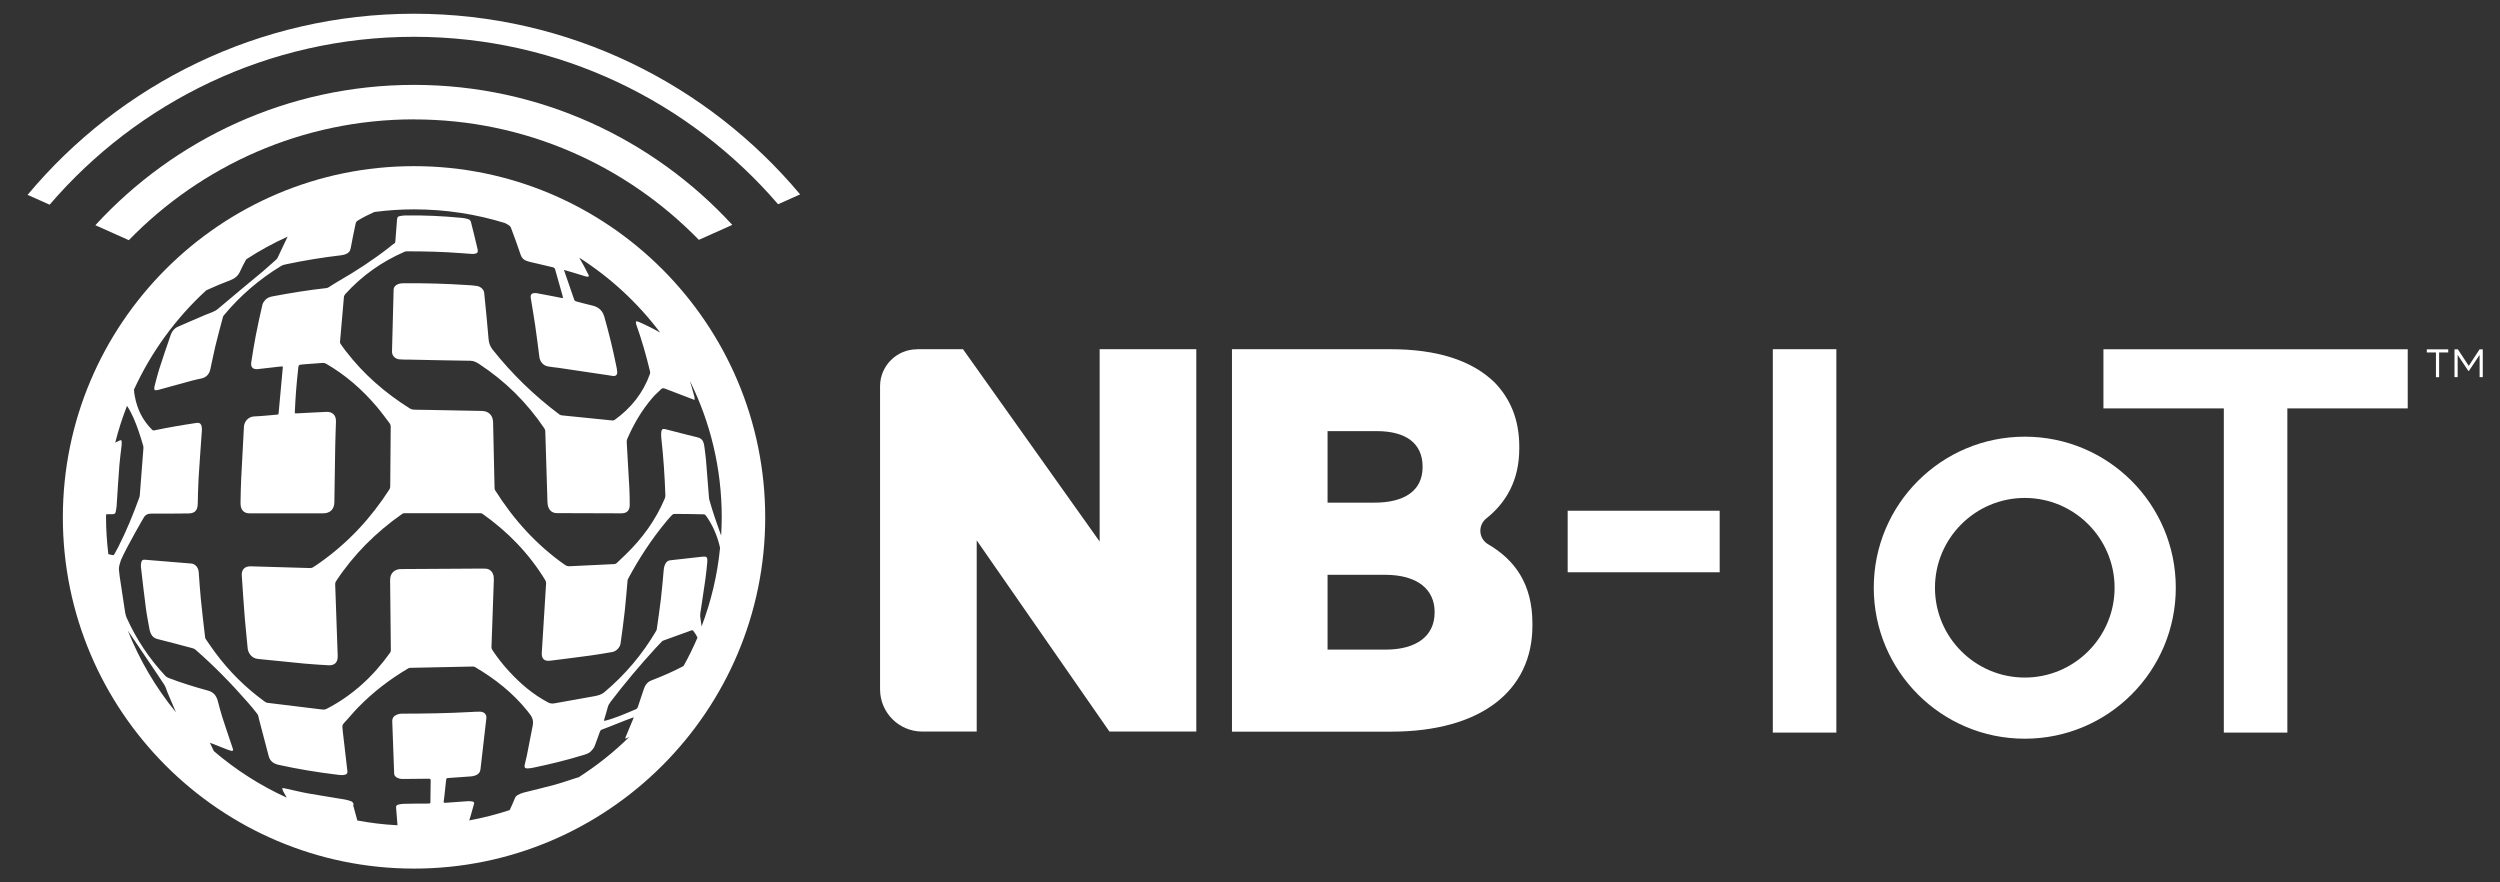 <svg width="85" height="30" viewBox="0 0 85 30" fill="none" xmlns="http://www.w3.org/2000/svg">
<rect x="0" y="0" width="85" height="30" fill="#333333" stroke="none"/>
<g clip-path="url(#clip0_1717_33407)">
<path d="M14.077 1.251C19.021 1.251 23.457 3.461 26.455 6.944L27.204 6.609C24.062 2.859 19.343 0.467 14.077 0.467C8.81 0.467 4.08 2.863 0.938 6.625L1.687 6.96C4.685 3.468 9.125 1.251 14.077 1.251Z" fill="white"/>
<path d="M14.077 5.649C7.492 5.649 2.137 11.005 2.137 17.592C2.137 24.179 7.492 29.532 14.077 29.532C20.661 29.532 26.017 24.176 26.017 17.592C26.017 11.007 20.661 5.649 14.077 5.649ZM4.338 21.429C4.574 21.776 4.809 22.125 5.044 22.473C5.227 22.744 5.412 23.014 5.59 23.288C5.638 23.363 5.658 23.459 5.695 23.544C5.791 23.77 5.887 23.996 5.983 24.22C5.3 23.386 4.745 22.445 4.341 21.429H4.338ZM3.888 18.841C3.872 18.871 3.854 18.88 3.82 18.873C3.774 18.862 3.729 18.852 3.683 18.841C3.635 18.43 3.605 18.014 3.605 17.592C3.605 17.555 3.608 17.521 3.608 17.485C3.683 17.485 3.756 17.48 3.831 17.482C3.884 17.482 3.918 17.464 3.93 17.416C3.946 17.35 3.959 17.284 3.964 17.215C3.996 16.744 4.023 16.276 4.06 15.806C4.076 15.589 4.11 15.374 4.133 15.157C4.137 15.111 4.14 15.064 4.137 15.016C4.137 14.975 4.115 14.952 4.071 14.975C4.021 15 3.971 15.025 3.918 15.05C4.025 14.62 4.16 14.205 4.318 13.798C4.489 14.056 4.601 14.342 4.704 14.632C4.765 14.806 4.818 14.984 4.871 15.162C4.882 15.201 4.877 15.244 4.873 15.285C4.834 15.799 4.793 16.311 4.754 16.825C4.752 16.856 4.745 16.888 4.736 16.918C4.526 17.494 4.295 18.062 4.016 18.608C3.975 18.688 3.93 18.764 3.888 18.843V18.841ZM12.026 27.355C12.014 27.319 11.998 27.269 11.951 27.248C11.88 27.218 11.802 27.198 11.718 27.182C11.309 27.111 10.9 27.052 10.493 26.979C10.233 26.933 9.977 26.867 9.717 26.812C9.678 26.805 9.587 26.78 9.596 26.812C9.607 26.855 9.619 26.878 9.632 26.91C9.669 26.981 9.71 27.049 9.749 27.12C8.847 26.709 8.015 26.175 7.271 25.538C7.23 25.455 7.191 25.373 7.152 25.288C7.148 25.282 7.148 25.273 7.141 25.254C7.317 25.323 7.481 25.389 7.648 25.453C7.716 25.48 7.785 25.506 7.856 25.526C7.874 25.533 7.906 25.531 7.917 25.519C7.929 25.508 7.924 25.476 7.917 25.457C7.796 25.094 7.671 24.734 7.554 24.37C7.497 24.19 7.451 24.007 7.403 23.825C7.355 23.651 7.255 23.53 7.077 23.482C6.629 23.359 6.184 23.224 5.748 23.057C5.7 23.039 5.649 23.012 5.617 22.975C5.072 22.39 4.635 21.733 4.306 21.004C4.261 20.901 4.249 20.782 4.231 20.668C4.174 20.312 4.121 19.956 4.069 19.597C4.06 19.529 4.053 19.458 4.046 19.389C4.032 19.266 4.078 19.154 4.112 19.042C4.332 18.547 4.893 17.587 4.896 17.585C4.964 17.478 5.058 17.459 5.197 17.462C5.599 17.468 5.999 17.459 6.401 17.457C6.62 17.457 6.718 17.357 6.723 17.135C6.732 16.843 6.734 16.553 6.752 16.26C6.784 15.719 6.828 15.178 6.864 14.634C6.867 14.584 6.864 14.531 6.853 14.483C6.83 14.401 6.775 14.367 6.691 14.378C6.435 14.417 6.179 14.456 5.923 14.502C5.697 14.541 5.473 14.586 5.25 14.632C5.213 14.639 5.19 14.632 5.165 14.604C4.85 14.292 4.665 13.912 4.585 13.479C4.571 13.401 4.555 13.323 4.555 13.246C5.145 11.96 5.983 10.813 7.013 9.87C7.287 9.744 7.566 9.628 7.846 9.521C7.981 9.468 8.091 9.384 8.155 9.244C8.221 9.098 8.294 8.956 8.372 8.817C8.819 8.525 9.29 8.267 9.779 8.045C9.669 8.283 9.552 8.516 9.443 8.755C9.418 8.81 9.377 8.84 9.336 8.874C9.201 8.991 9.073 9.114 8.936 9.228C8.429 9.651 7.917 10.069 7.415 10.498C7.285 10.608 7.132 10.64 6.985 10.704C6.67 10.841 6.353 10.973 6.04 11.113C5.926 11.165 5.848 11.263 5.807 11.38C5.67 11.77 5.54 12.161 5.412 12.554C5.357 12.725 5.316 12.903 5.268 13.079C5.261 13.102 5.256 13.122 5.252 13.145C5.229 13.266 5.261 13.289 5.378 13.257C5.759 13.15 6.143 13.045 6.526 12.942C6.634 12.912 6.743 12.892 6.853 12.867C7.013 12.83 7.111 12.723 7.148 12.57C7.209 12.309 7.255 12.042 7.319 11.782C7.401 11.444 7.492 11.108 7.582 10.772C7.586 10.752 7.602 10.731 7.616 10.715C8.171 10.048 8.819 9.491 9.559 9.043C9.612 9.011 9.674 8.995 9.735 8.984C10.35 8.854 10.969 8.753 11.594 8.68C11.649 8.673 11.704 8.662 11.754 8.641C11.85 8.605 11.907 8.543 11.925 8.431C11.973 8.153 12.035 7.878 12.092 7.602C12.101 7.554 12.124 7.524 12.168 7.497C12.35 7.385 12.537 7.292 12.732 7.207C13.172 7.15 13.62 7.118 14.077 7.118C15.155 7.118 16.196 7.282 17.176 7.586C17.222 7.614 17.267 7.639 17.311 7.666C17.336 7.682 17.361 7.709 17.37 7.737C17.484 8.043 17.599 8.349 17.701 8.66C17.738 8.771 17.809 8.84 17.909 8.872C18.03 8.913 18.158 8.936 18.282 8.966C18.457 9.007 18.636 9.048 18.811 9.091C18.834 9.098 18.864 9.125 18.871 9.148C18.957 9.45 19.042 9.751 19.127 10.055C19.131 10.076 19.136 10.089 19.14 10.121C19.14 10.133 19.133 10.139 19.113 10.135C19.015 10.117 18.942 10.101 18.852 10.082C18.651 10.044 18.451 10.005 18.25 9.968C18.231 9.964 18.213 9.964 18.192 9.964C18.078 9.964 18.028 10.016 18.046 10.13C18.096 10.439 18.149 10.747 18.195 11.055C18.247 11.416 18.293 11.779 18.339 12.14C18.359 12.298 18.471 12.428 18.626 12.458C18.745 12.48 18.866 12.49 18.987 12.506C19.554 12.59 20.12 12.675 20.689 12.759C20.734 12.766 20.782 12.775 20.828 12.782C20.928 12.798 20.99 12.752 20.986 12.652C20.983 12.574 20.965 12.499 20.949 12.423C20.837 11.866 20.702 11.316 20.547 10.77C20.485 10.553 20.344 10.434 20.131 10.386C19.946 10.343 19.764 10.295 19.581 10.245C19.558 10.238 19.531 10.215 19.524 10.192C19.407 9.861 19.293 9.527 19.177 9.187C19.177 9.185 19.174 9.178 19.184 9.18C19.286 9.21 19.378 9.235 19.478 9.265C19.618 9.306 19.757 9.349 19.896 9.393C19.91 9.397 19.921 9.402 19.935 9.404C19.96 9.409 19.997 9.411 20.015 9.395C20.031 9.384 20.01 9.347 19.999 9.326C19.905 9.132 19.803 8.945 19.693 8.76C20.755 9.438 21.689 10.302 22.445 11.307C22.21 11.174 21.968 11.053 21.719 10.944C21.689 10.93 21.655 10.93 21.623 10.923C21.623 10.957 21.618 10.994 21.63 11.026C21.819 11.553 21.972 12.09 22.102 12.633C22.109 12.661 22.107 12.695 22.096 12.72C21.863 13.369 21.451 13.878 20.896 14.278C20.878 14.292 20.846 14.299 20.823 14.296C20.25 14.239 19.679 14.182 19.106 14.123C19.076 14.12 19.042 14.107 19.019 14.091C18.167 13.453 17.411 12.72 16.749 11.887C16.658 11.77 16.621 11.656 16.61 11.514C16.569 10.996 16.514 10.477 16.463 9.961C16.452 9.849 16.356 9.749 16.219 9.724C16.098 9.703 15.975 9.696 15.851 9.69C15.15 9.644 14.449 9.626 13.746 9.63C13.65 9.63 13.556 9.637 13.474 9.692C13.417 9.731 13.385 9.781 13.383 9.852C13.364 10.551 13.344 11.252 13.328 11.951C13.323 12.088 13.431 12.204 13.577 12.218C13.693 12.229 13.812 12.225 13.928 12.227C14.616 12.241 15.306 12.257 15.995 12.266C16.114 12.266 16.208 12.323 16.297 12.38C17.181 12.96 17.918 13.689 18.51 14.568C18.528 14.595 18.54 14.63 18.54 14.662C18.565 15.459 18.587 16.253 18.613 17.051C18.613 17.121 18.624 17.197 18.651 17.261C18.704 17.382 18.8 17.446 18.937 17.446C19.668 17.446 20.399 17.45 21.127 17.453C21.312 17.453 21.41 17.359 21.41 17.172C21.41 16.989 21.408 16.804 21.399 16.621C21.369 16.089 21.337 15.557 21.308 15.023C21.308 14.993 21.312 14.959 21.324 14.929C21.545 14.422 21.819 13.947 22.182 13.527C22.271 13.421 22.377 13.332 22.475 13.234C22.511 13.198 22.55 13.191 22.598 13.209C22.913 13.33 23.231 13.451 23.546 13.572C23.564 13.579 23.585 13.586 23.617 13.6C23.614 13.556 23.617 13.52 23.61 13.488C23.56 13.307 23.512 13.127 23.454 12.949C24.149 14.346 24.539 15.92 24.539 17.585C24.539 17.795 24.53 18.003 24.519 18.211C24.375 17.813 24.236 17.414 24.121 17.007C24.112 16.977 24.108 16.945 24.105 16.913C24.071 16.486 24.039 16.057 24.003 15.63C23.989 15.472 23.964 15.315 23.945 15.157C23.943 15.132 23.936 15.105 23.93 15.08C23.9 14.968 23.836 14.897 23.713 14.87C23.347 14.783 22.984 14.682 22.619 14.591C22.539 14.57 22.495 14.595 22.484 14.678C22.475 14.746 22.477 14.817 22.484 14.885C22.557 15.536 22.6 16.189 22.623 16.845C22.623 16.882 22.614 16.92 22.6 16.955C22.292 17.683 21.837 18.309 21.269 18.857C21.171 18.953 21.07 19.049 20.97 19.143C20.949 19.163 20.915 19.177 20.885 19.179C20.378 19.204 19.871 19.227 19.366 19.252C19.307 19.255 19.259 19.241 19.209 19.207C18.24 18.528 17.464 17.667 16.836 16.671C16.822 16.651 16.815 16.623 16.815 16.598C16.797 15.851 16.781 15.105 16.765 14.356C16.76 14.123 16.616 13.976 16.384 13.972C15.742 13.958 15.1 13.947 14.461 13.935C14.33 13.933 14.2 13.935 14.07 13.928C14.027 13.928 13.979 13.915 13.942 13.892C13.102 13.367 12.364 12.727 11.759 11.939C11.695 11.857 11.635 11.773 11.576 11.686C11.565 11.67 11.56 11.647 11.56 11.629C11.603 11.119 11.647 10.61 11.693 10.103C11.695 10.066 11.715 10.025 11.741 9.998C12.307 9.372 12.983 8.895 13.757 8.559C13.78 8.55 13.805 8.545 13.828 8.545C14.454 8.545 15.079 8.559 15.705 8.609C15.822 8.618 15.938 8.628 16.057 8.634C16.078 8.634 16.098 8.634 16.119 8.632C16.237 8.614 16.262 8.582 16.237 8.468C16.164 8.146 16.089 7.862 16.011 7.543C16.005 7.518 15.982 7.47 15.918 7.451C15.833 7.426 15.79 7.415 15.703 7.408C15.059 7.346 14.413 7.314 13.764 7.326C13.702 7.326 13.641 7.339 13.579 7.351C13.529 7.36 13.506 7.392 13.501 7.447C13.483 7.712 13.463 7.938 13.442 8.203C13.44 8.244 13.428 8.269 13.389 8.29C13.339 8.317 13.296 8.36 13.25 8.397C12.697 8.831 12.11 9.215 11.501 9.564C11.389 9.628 11.279 9.703 11.169 9.77C11.149 9.783 11.121 9.792 11.096 9.795C10.484 9.863 9.875 9.961 9.269 10.076C9.173 10.094 9.084 10.126 9.018 10.199C8.977 10.245 8.936 10.302 8.922 10.361C8.84 10.713 8.762 11.067 8.694 11.421C8.637 11.718 8.589 12.017 8.543 12.316C8.516 12.485 8.598 12.567 8.769 12.549C9.018 12.522 9.265 12.492 9.514 12.464C9.546 12.46 9.584 12.458 9.594 12.458C9.623 12.458 9.616 12.492 9.614 12.506C9.566 13.02 9.521 13.533 9.473 14.047C9.47 14.084 9.454 14.093 9.42 14.098C9.16 14.118 8.899 14.148 8.639 14.159C8.445 14.166 8.303 14.333 8.294 14.506C8.262 15.1 8.228 15.692 8.2 16.285C8.187 16.546 8.184 16.808 8.178 17.069C8.178 17.117 8.178 17.167 8.187 17.215C8.216 17.368 8.321 17.453 8.479 17.453C9.112 17.453 9.742 17.453 10.375 17.453C10.578 17.453 10.784 17.453 10.987 17.453C11.224 17.453 11.364 17.316 11.368 17.078C11.377 16.443 11.386 15.806 11.398 15.171C11.402 14.89 11.416 14.611 11.423 14.331C11.428 14.118 11.309 13.995 11.094 14.004C10.747 14.018 10.448 14.038 10.101 14.054C10.078 14.054 10.055 14.054 10.025 14.054C10.025 14.034 10.025 14.013 10.025 13.995C10.048 13.465 10.08 13.072 10.135 12.563C10.158 12.414 10.121 12.403 10.327 12.387C10.541 12.369 10.756 12.353 10.973 12.339C11.007 12.339 11.048 12.346 11.08 12.362C11.745 12.745 12.314 13.243 12.809 13.826C12.96 14.002 13.095 14.193 13.236 14.376C13.273 14.422 13.287 14.47 13.284 14.527C13.277 15.198 13.275 15.87 13.268 16.541C13.268 16.573 13.259 16.61 13.241 16.637C12.62 17.605 11.85 18.437 10.911 19.106C10.825 19.168 10.736 19.229 10.644 19.287C10.617 19.305 10.578 19.316 10.544 19.314C9.872 19.296 9.201 19.275 8.529 19.255C8.326 19.248 8.207 19.362 8.221 19.567C8.253 20.054 8.285 20.543 8.324 21.029C8.351 21.365 8.392 21.698 8.42 22.034C8.433 22.205 8.559 22.383 8.771 22.404C9.299 22.454 9.827 22.511 10.352 22.562C10.624 22.587 10.895 22.603 11.167 22.619C11.38 22.632 11.489 22.516 11.482 22.303C11.453 21.488 11.423 20.673 11.396 19.858C11.396 19.828 11.405 19.794 11.421 19.768C12.021 18.855 12.782 18.097 13.677 17.471C13.698 17.457 13.725 17.448 13.75 17.448C14.611 17.448 15.472 17.448 16.333 17.448C16.358 17.448 16.386 17.457 16.406 17.471C17.27 18.081 17.991 18.825 18.542 19.73C18.56 19.762 18.569 19.805 18.567 19.841C18.519 20.623 18.471 21.406 18.421 22.187C18.407 22.397 18.503 22.491 18.713 22.463C19.161 22.406 19.611 22.352 20.058 22.29C20.312 22.256 20.563 22.212 20.814 22.169C20.951 22.146 21.079 22.018 21.1 21.874C21.152 21.502 21.203 21.127 21.244 20.755C21.282 20.417 21.305 20.077 21.337 19.739C21.337 19.716 21.346 19.693 21.358 19.675C21.726 18.987 22.15 18.339 22.648 17.736C22.712 17.658 22.781 17.58 22.852 17.507C22.87 17.489 22.902 17.473 22.929 17.473C23.265 17.473 23.598 17.48 23.934 17.487C23.959 17.487 23.991 17.514 24.007 17.537C24.22 17.838 24.368 18.172 24.459 18.528C24.468 18.562 24.475 18.597 24.482 18.629C24.391 19.561 24.174 20.454 23.854 21.299C23.838 21.189 23.82 21.079 23.808 20.97C23.799 20.872 23.825 20.771 23.838 20.673C23.886 20.349 23.936 20.026 23.982 19.702C24.009 19.513 24.026 19.323 24.046 19.134C24.046 19.12 24.048 19.106 24.048 19.095C24.055 18.935 24.028 18.912 23.872 18.928C23.514 18.969 23.155 19.01 22.794 19.049C22.724 19.056 22.673 19.088 22.637 19.145C22.587 19.225 22.571 19.312 22.564 19.403C22.534 19.725 22.509 20.047 22.47 20.369C22.431 20.705 22.379 21.041 22.333 21.376C22.331 21.399 22.324 21.424 22.313 21.445C21.847 22.239 21.26 22.936 20.554 23.53C20.449 23.619 20.33 23.649 20.202 23.672C19.752 23.754 19.3 23.831 18.85 23.914C18.773 23.927 18.704 23.921 18.633 23.882C18.124 23.612 17.695 23.247 17.309 22.826C17.098 22.598 16.907 22.354 16.735 22.093C16.719 22.068 16.71 22.034 16.71 22.004C16.735 21.246 16.765 20.488 16.79 19.73C16.79 19.668 16.79 19.602 16.772 19.545C16.731 19.419 16.639 19.339 16.505 19.334C16.336 19.328 16.164 19.334 15.993 19.334C15.207 19.339 14.422 19.344 13.636 19.348C13.463 19.348 13.335 19.433 13.284 19.581C13.271 19.625 13.264 19.675 13.264 19.72C13.271 20.515 13.28 21.31 13.289 22.105C13.289 22.132 13.282 22.162 13.268 22.185C12.697 22.986 11.994 23.64 11.117 24.094C11.067 24.122 11.017 24.131 10.959 24.124C10.334 24.048 9.708 23.973 9.084 23.895C9.055 23.891 9.025 23.872 9 23.854C8.351 23.384 7.789 22.826 7.314 22.183C7.202 22.032 7.097 21.876 6.992 21.723C6.979 21.705 6.974 21.678 6.972 21.655C6.921 21.216 6.869 20.78 6.826 20.342C6.796 20.047 6.78 19.752 6.757 19.458C6.75 19.369 6.718 19.284 6.652 19.227C6.615 19.195 6.561 19.165 6.513 19.161C5.985 19.115 5.457 19.074 4.928 19.031C4.855 19.024 4.82 19.047 4.804 19.117C4.793 19.165 4.786 19.22 4.791 19.268C4.845 19.739 4.898 20.207 4.96 20.677C4.992 20.922 5.042 21.166 5.085 21.41C5.094 21.461 5.115 21.509 5.135 21.554C5.179 21.643 5.247 21.701 5.348 21.726C5.752 21.828 6.154 21.933 6.554 22.041C6.59 22.05 6.627 22.07 6.654 22.096C7.278 22.642 7.856 23.231 8.401 23.854C8.52 23.991 8.641 24.128 8.749 24.274C8.787 24.325 8.792 24.4 8.81 24.466C8.92 24.88 9.027 25.293 9.135 25.706C9.18 25.88 9.306 25.967 9.468 26.003C10.117 26.147 10.772 26.255 11.43 26.335C11.487 26.341 11.542 26.351 11.599 26.353C11.645 26.353 11.69 26.353 11.734 26.339C11.8 26.321 11.82 26.284 11.811 26.216C11.759 25.77 11.706 25.325 11.656 24.88C11.651 24.841 11.651 24.8 11.645 24.761C11.631 24.688 11.645 24.635 11.702 24.576C11.871 24.4 12.021 24.208 12.193 24.035C12.695 23.523 13.261 23.091 13.878 22.726C13.899 22.712 13.928 22.708 13.954 22.706C14.662 22.689 15.37 22.676 16.075 22.662C16.1 22.662 16.128 22.667 16.151 22.68C16.831 23.08 17.441 23.56 17.937 24.179C17.973 24.222 18.007 24.268 18.039 24.313C18.114 24.415 18.139 24.529 18.115 24.656C18.049 24.998 17.982 25.343 17.914 25.686C17.891 25.796 17.863 25.903 17.838 26.012C17.822 26.086 17.848 26.124 17.921 26.127C17.989 26.127 18.06 26.115 18.128 26.102C18.683 25.987 19.234 25.853 19.777 25.688C19.889 25.654 20.008 25.629 20.093 25.542C20.141 25.492 20.191 25.435 20.216 25.371C20.287 25.195 20.332 25.049 20.399 24.871C20.408 24.848 20.428 24.82 20.451 24.811C20.801 24.683 21.166 24.523 21.518 24.398C21.522 24.398 21.552 24.386 21.543 24.407C21.442 24.647 21.353 24.866 21.255 25.099L21.269 25.11C21.289 25.104 21.31 25.099 21.328 25.09C21.353 25.078 21.376 25.062 21.401 25.051C20.874 25.572 20.291 26.033 19.666 26.433C19.647 26.435 19.629 26.437 19.613 26.444C19.36 26.524 19.108 26.613 18.852 26.684C18.501 26.78 18.147 26.86 17.793 26.951C17.72 26.97 17.651 27.004 17.587 27.04C17.553 27.061 17.521 27.1 17.507 27.139C17.452 27.276 17.393 27.41 17.329 27.543C16.884 27.689 16.425 27.808 15.954 27.894C15.973 27.84 15.989 27.785 16.005 27.73C16.043 27.598 16.078 27.465 16.116 27.333C16.13 27.289 16.112 27.264 16.073 27.255C16.025 27.246 15.975 27.237 15.927 27.239C15.662 27.255 15.399 27.276 15.134 27.296C15.116 27.296 15.084 27.296 15.084 27.262C15.093 27.189 15.098 27.154 15.107 27.086C15.127 26.903 15.146 26.721 15.166 26.538C15.175 26.456 15.178 26.456 15.258 26.451C15.516 26.433 15.774 26.417 16.034 26.396C16.087 26.392 16.139 26.376 16.187 26.355C16.272 26.319 16.324 26.257 16.336 26.159C16.402 25.576 16.47 24.994 16.537 24.412C16.55 24.288 16.459 24.197 16.315 24.197C16.212 24.197 16.112 24.201 16.009 24.208C15.226 24.252 14.442 24.263 13.659 24.265C13.597 24.265 13.531 24.281 13.474 24.306C13.38 24.348 13.332 24.425 13.337 24.533C13.36 25.119 13.38 25.709 13.401 26.296C13.401 26.355 13.431 26.396 13.476 26.426C13.547 26.472 13.627 26.488 13.709 26.485C13.999 26.483 14.289 26.481 14.577 26.476C14.625 26.476 14.643 26.488 14.643 26.538C14.639 26.782 14.636 27.027 14.634 27.271C14.634 27.314 14.614 27.319 14.577 27.321C14.294 27.321 14.008 27.323 13.725 27.33C13.661 27.33 13.597 27.344 13.536 27.358C13.483 27.369 13.463 27.406 13.467 27.463C13.485 27.662 13.499 27.86 13.515 28.059C13.051 28.036 12.595 27.979 12.149 27.897C12.101 27.721 12.056 27.543 12.005 27.367L12.026 27.355ZM23.242 22.644C22.888 22.833 22.52 22.991 22.146 23.135C22.004 23.19 21.931 23.302 21.886 23.439C21.808 23.667 21.76 23.822 21.682 24.051C21.673 24.076 21.648 24.101 21.625 24.112C21.287 24.254 20.91 24.423 20.554 24.51C20.543 24.512 20.533 24.496 20.545 24.455C20.57 24.366 20.581 24.336 20.607 24.249C20.625 24.185 20.645 24.124 20.661 24.058C20.677 23.984 20.714 23.923 20.759 23.863C21.241 23.231 21.753 22.623 22.29 22.036C22.36 21.959 22.431 21.883 22.504 21.81C22.52 21.794 22.543 21.78 22.566 21.774C22.877 21.662 23.19 21.55 23.5 21.436C23.537 21.422 23.555 21.427 23.58 21.459C23.635 21.529 23.678 21.602 23.715 21.678C23.573 22.009 23.416 22.331 23.242 22.642V22.644Z" fill="white"/>
<path d="M60.276 24.908H62.436V11.873H60.276V24.908ZM75.61 24.908H77.77V13.886H81.863V11.876H71.517V13.886H75.61V24.908ZM68.843 14.847C66.006 14.847 63.708 17.145 63.708 19.981C63.708 22.818 66.006 25.116 68.843 25.116C71.679 25.116 73.977 22.818 73.977 19.981C73.977 17.145 71.679 14.847 68.843 14.847ZM68.843 23.037C67.157 23.037 65.789 21.667 65.789 19.984C65.789 18.3 67.159 16.93 68.843 16.93C70.526 16.93 71.896 18.3 71.896 19.984C71.896 21.667 70.526 23.037 68.843 23.037ZM58.469 19.458H53.301V17.364H58.469V19.458Z" fill="white"/>
<path d="M31.18 11.873H32.742L37.388 18.412V11.873H40.674V24.873H37.721L33.208 18.373V24.873H31.358C30.564 24.873 29.922 24.229 29.922 23.437V13.134C29.922 12.44 30.486 11.876 31.18 11.876V11.873Z" fill="white"/>
<path d="M41.887 11.873H47.272C48.85 11.873 50.04 12.246 50.819 13.006C51.34 13.545 51.655 14.251 51.655 15.178V15.254C51.655 16.341 51.198 17.099 50.538 17.624C50.241 17.86 50.269 18.312 50.595 18.504C51.513 19.04 52.102 19.865 52.102 21.196V21.272C52.102 23.483 50.358 24.876 47.293 24.876H41.887V11.873ZM48.368 15.866C48.368 15.066 47.793 14.658 46.809 14.658H45.137V17.09H46.733C47.754 17.09 48.368 16.681 48.368 15.882V15.864V15.866ZM47.087 19.543H45.137V22.087H47.105C48.165 22.087 48.777 21.623 48.777 20.824V20.806C48.777 20.045 48.202 19.543 47.087 19.543Z" fill="white"/>
<path d="M14.077 4.06C17.87 4.06 21.301 5.631 23.761 8.155L24.898 7.646C22.208 4.722 18.352 2.886 14.077 2.886C9.802 2.886 5.933 4.725 3.242 7.657L4.38 8.166C6.839 5.636 10.277 4.058 14.077 4.058V4.06Z" fill="white"/>
<path d="M82.822 11.983H82.512V11.878H83.24V11.983H82.93V12.825H82.822V11.983ZM83.455 11.878H83.569L83.937 12.44L84.305 11.878H84.414V12.823H84.307V12.067L83.941 12.613H83.925L83.56 12.067V12.823H83.453V11.878H83.455Z" fill="white"/>
</g>
<defs>
<clipPath id="clip0_1717_33407">
<rect width="83.478" height="29.065" fill="white" transform="translate(0.938 0.467)"/>
</clipPath>
</defs>
</svg>
